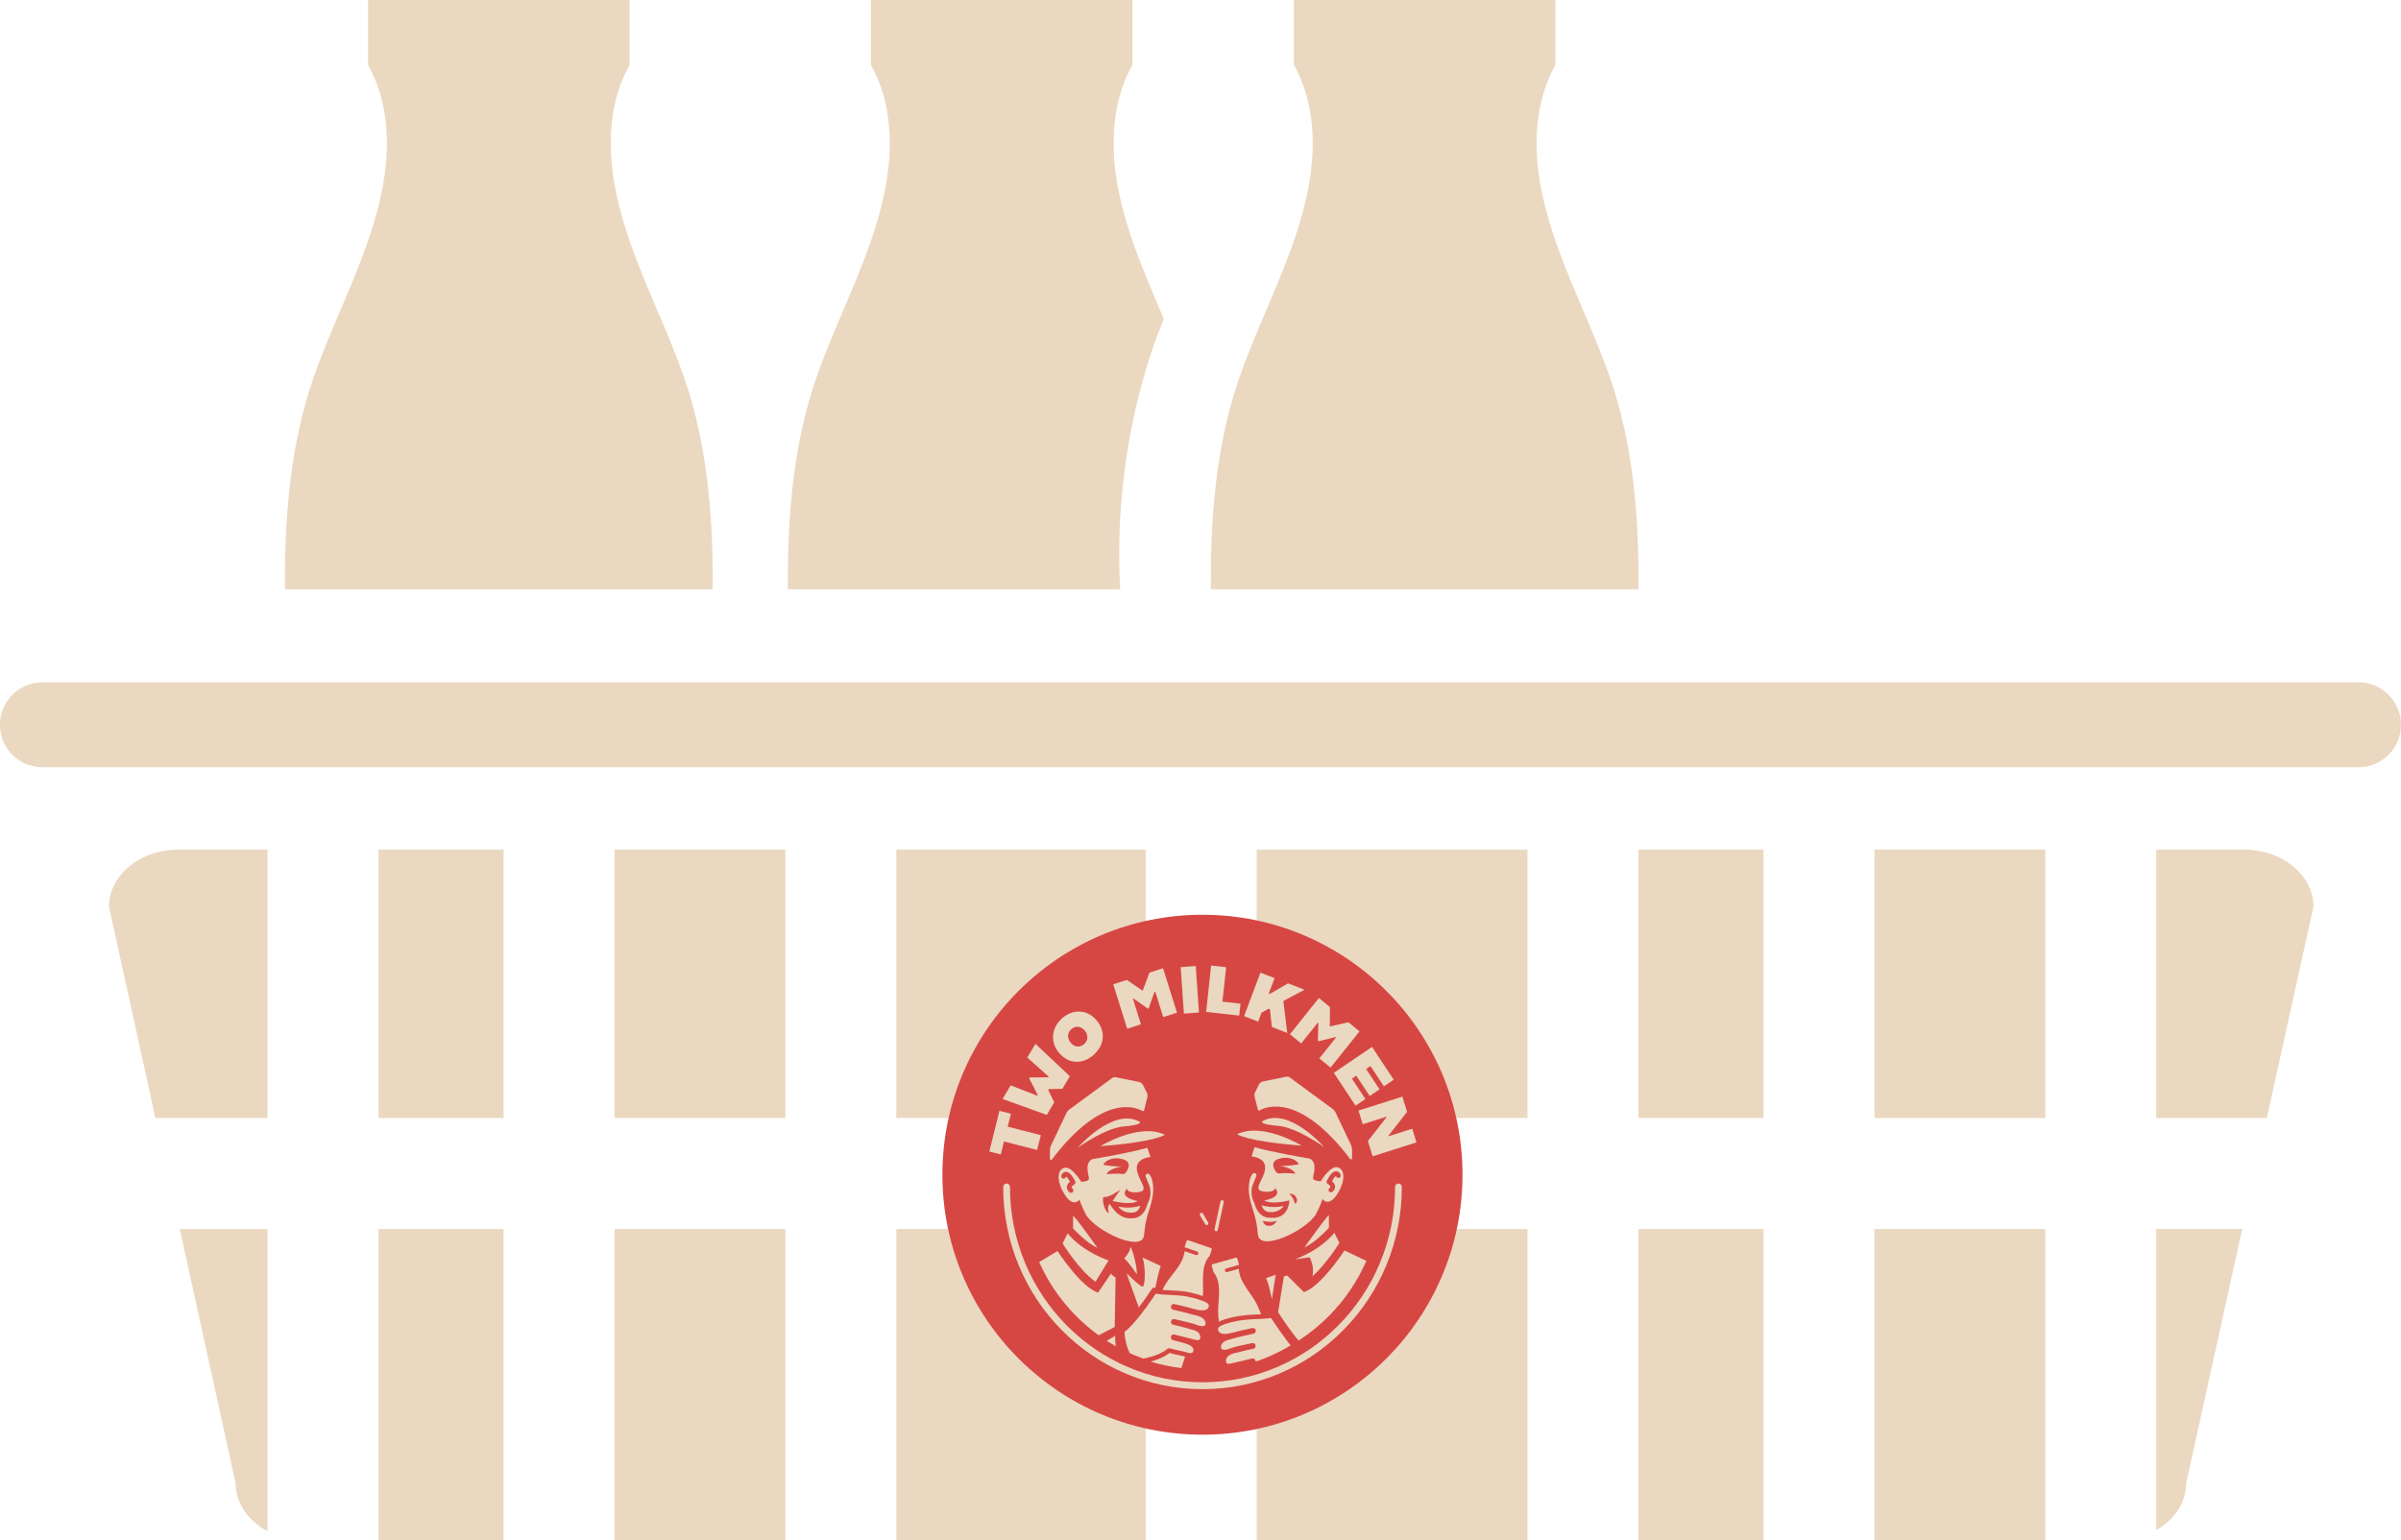 <svg width="614" height="394" viewBox="0 0 614 394" fill="none" xmlns="http://www.w3.org/2000/svg">
<g clip-path="url(#clip0_69_686)">
<path d="M603.15 174.545H10.85C6.357 174.545 2.502 177.279 0.843 181.176C0.294 182.479 -0.013 183.91 -0.013 185.405C-0.013 186.9 0.294 188.331 0.843 189.634C2.489 193.531 6.344 196.266 10.85 196.266H603.138C609.137 196.266 613.987 191.398 613.987 185.405C613.987 179.413 609.124 174.545 603.138 174.545H603.15Z" fill="#EBD8C0"/>
<path d="M45.977 314.388L60.26 379.46C60.26 384.584 63.528 389.107 68.417 391.7V314.4H45.977V314.388Z" fill="#EBD8C0"/>
<path d="M551.404 314.388V391.419C556.012 388.787 559.05 384.405 559.05 379.46L573.397 314.388H551.391H551.404Z" fill="#EBD8C0"/>
<path d="M96.791 314.388V360.167V394H128.779V362.953V314.388H96.791Z" fill="#EBD8C0"/>
<path d="M193.583 314.388H192.115H157.167V362.953V394H200.833V357.65V314.388H193.583Z" fill="#EBD8C0"/>
<path d="M229.221 314.388V362.94V394H292.991V357.139V314.388H229.221Z" fill="#EBD8C0"/>
<path d="M479.35 314.388V362.953V394H523.029V359.311V314.388H479.35Z" fill="#EBD8C0"/>
<path d="M426.289 314.388H418.988V394H450.975V362.94V314.388H426.289Z" fill="#EBD8C0"/>
<path d="M321.366 314.388V361.522V394H390.612V362.953V314.388H321.366Z" fill="#EBD8C0"/>
<path d="M588.893 224.183C585.765 220.081 580.238 217.334 573.958 217.334H551.417V285.985H579.69L591.624 231.887C591.624 229.064 590.616 226.432 588.905 224.183H588.893Z" fill="#EBD8C0"/>
<path d="M45.517 217.334C39.237 217.334 33.711 220.081 30.583 224.183C28.873 226.419 27.864 229.051 27.864 231.887L39.735 285.985H68.417V217.334H45.517Z" fill="#EBD8C0"/>
<path d="M96.791 217.334V224.183V285.985H128.779V224.183V217.334H96.791Z" fill="#EBD8C0"/>
<path d="M193.609 217.334H192.141H157.167V224.183V285.985H192.128H193.583H200.833V224.183V217.334H193.609Z" fill="#EBD8C0"/>
<path d="M229.221 217.334V224.183V285.985H292.991V224.183V217.334H229.221Z" fill="#EBD8C0"/>
<path d="M479.35 217.334V224.183V285.985H523.029V224.183V217.334H479.35Z" fill="#EBD8C0"/>
<path d="M426.314 217.334H418.988V224.183V285.985H426.289H450.975V224.183V217.334H426.314Z" fill="#EBD8C0"/>
<path d="M321.366 217.334V224.183V285.985H390.612V224.183V217.334H321.366Z" fill="#EBD8C0"/>
<path d="M182.248 150.716V148.263C182.248 130.746 180.64 113.024 175.024 96.81C170.378 83.369 163.74 70.937 159.592 57.253C157.971 51.887 156.733 46.329 156.324 40.643C155.916 34.958 156.337 29.157 157.958 23.778C158.724 21.248 159.745 18.82 160.996 16.584V0H94.124V16.597C95.375 18.833 96.396 21.261 97.162 23.791C98.783 29.157 99.204 34.97 98.796 40.656C98.387 46.342 97.149 51.9 95.528 57.266C91.392 70.95 84.742 83.369 80.096 96.823C74.492 113.037 72.871 130.758 72.871 148.275V150.729H182.236L182.248 150.716Z" fill="#EBD8C0"/>
<path d="M419.013 150.716V148.263C419.013 130.746 417.405 113.024 411.788 96.81C407.142 83.369 400.505 70.937 396.356 57.253C394.735 51.887 393.497 46.329 393.089 40.643C392.68 34.958 393.101 29.157 394.722 23.778C395.488 21.248 396.509 18.82 397.76 16.584V0H330.888V16.597C332.139 18.833 333.16 21.261 333.926 23.791C335.547 29.157 335.968 34.97 335.56 40.656C335.152 46.342 333.913 51.9 332.292 57.266C328.157 70.95 321.507 83.369 316.86 96.823C311.257 113.037 309.636 130.758 309.636 148.275V150.729H419L419.013 150.716Z" fill="#EBD8C0"/>
<path d="M297.625 81.606C294.229 73.608 290.745 65.673 288.192 57.253C286.571 51.887 285.333 46.329 284.924 40.643C284.516 34.958 284.937 29.157 286.558 23.778C287.324 21.248 288.345 18.82 289.596 16.584V0H222.724V16.597C223.975 18.833 224.996 21.261 225.762 23.791C227.383 29.157 227.804 34.97 227.396 40.656C226.987 46.342 225.749 51.9 224.128 57.266C219.992 70.95 213.342 83.369 208.696 96.823C203.093 113.037 201.471 130.758 201.471 148.275V150.729H286.456C284.478 115.273 294.727 88.403 297.625 81.619V81.606Z" fill="#EBD8C0"/>
<circle cx="307.5" cy="300.5" r="66.5" fill="#D64744"/>
<path d="M338.637 293.457C338.637 293.457 329.578 282.982 322.786 286.833C322.786 286.833 321.849 287.594 326.769 287.99C331.689 288.385 338.638 293.457 338.638 293.457H338.637Z" fill="#EBD8C0"/>
<path d="M316.382 290.129C316.382 290.129 318.49 291.952 332.858 293.06C332.858 293.06 322.941 286.959 316.382 290.129Z" fill="#EBD8C0"/>
<path d="M339.832 314.092V310.846C339.192 311.194 333.616 319.031 333.616 319.031C336.198 318.057 339.832 314.092 339.832 314.092Z" fill="#EBD8C0"/>
<path d="M335.62 326.509C339.387 323.108 342.513 317.917 342.513 317.917L341.239 315.368C337.77 319.554 332.529 321.644 331.115 322.153L334.9 321.624C335.85 323.454 335.919 325.123 335.62 326.509Z" fill="#EBD8C0"/>
<path d="M329.156 326.272C328.848 326.378 328.572 326.448 328.323 326.491L326.847 335.685C329.122 339.184 330.841 341.463 332.077 342.933C334.904 341.11 337.533 338.973 339.936 336.534C343.941 332.469 347.127 327.77 349.415 322.555L343.823 319.876C343.823 319.876 337.778 329.187 333.445 330.517L333.434 330.501C333.426 330.508 333.423 330.512 333.423 330.512L329.156 326.271V326.272Z" fill="#EBD8C0"/>
<path d="M324.692 310.045C327.173 310.269 328.277 308.507 328.277 308.507C325.051 309.206 322.623 308.283 322.623 308.283C323.147 310.158 324.692 310.045 324.692 310.045Z" fill="#EBD8C0"/>
<path d="M342.185 298.628C340.268 297.938 337.746 302.172 337.746 302.172C337.746 302.172 335.878 302.123 335.781 301.433C335.685 300.743 337.115 297.545 334.968 296.387C334.968 296.387 325.051 294.724 320.833 293.456L320.052 295.832C320.052 295.832 324.738 296.07 323.254 300.19C322.553 302.136 321.401 303.575 321.93 304.299C322.52 305.105 326.055 305.135 326.065 303.914C326.065 303.914 328.485 306.053 323.331 307.083C323.331 307.083 324.581 308.272 329.735 307.083C329.735 307.083 329.678 311.897 324.999 311.512C324.804 311.496 324.608 311.486 324.412 311.481C323.714 311.46 321.648 311.109 320.789 307.758C320.789 307.758 319.502 305.813 320.304 303.229L321.265 300.852C321.456 300.381 320.97 299.912 320.521 300.14C320.514 300.144 320.506 300.149 320.498 300.151C319.746 300.546 318.896 303.229 319.6 306.502C320.304 309.776 321.298 311.131 321.686 315.782C322.075 320.435 334.009 314.822 336.533 310.588C336.533 310.588 337.843 308.077 338.182 306.723C338.182 306.723 339.71 308.865 341.845 305.641C343.981 302.417 344.101 299.315 342.185 298.625V298.628ZM323.974 313.511C323.974 313.511 323.046 313.238 322.956 312.296C322.956 312.296 325.053 312.873 326.491 312.296C326.491 312.296 325.832 313.937 323.974 313.511ZM331.645 306.7C331.645 306.7 331.851 307.509 331.211 307.986C331.211 307.986 330.715 306.177 329.674 305.359C329.674 305.359 331.146 305.135 331.645 306.7ZM331.247 300.252C331.247 300.252 329.081 299.937 327.194 300.173C326.859 300.215 326.528 300.076 326.33 299.798C325.775 299.015 324.922 297.423 326.488 296.661C328.613 295.626 331.388 296.258 332.125 297.839C332.125 297.839 328.798 298.425 327.197 298.205C327.197 298.205 330.765 298.731 331.247 300.254V300.252ZM342.46 301.309C342.15 301.419 341.81 301.256 341.698 300.944C341.686 300.912 341.661 300.873 341.641 300.846C341.539 300.892 341.196 301.112 340.616 302.135C340.965 302.428 341.376 302.888 341.423 303.47C341.453 303.832 341.354 304.367 340.719 304.873C340.609 304.961 340.478 305.002 340.349 305.002C340.171 305.002 339.995 304.922 339.877 304.769C339.672 304.503 339.719 304.122 339.978 303.914C340.057 303.852 340.237 303.694 340.228 303.572C340.21 303.349 339.812 303.007 339.543 302.856C339.258 302.696 339.149 302.334 339.299 302.04C340.177 300.331 340.955 299.563 341.747 299.62C342.326 299.662 342.692 300.138 342.828 300.532C342.938 300.849 342.773 301.197 342.46 301.308V301.309Z" fill="#EBD8C0"/>
<path d="M345.757 296.3V294.119C345.757 293.684 345.659 293.252 345.474 292.86L341.541 284.581C341.37 284.221 341.113 283.909 340.793 283.676L329.88 275.652C329.602 275.447 329.253 275.37 328.917 275.437L322.997 276.627C322.542 276.718 322.155 277.016 321.945 277.435L320.969 279.383C320.793 279.735 320.747 280.14 320.843 280.523L321.678 283.887C321.678 283.887 321.678 283.89 321.678 283.892C321.721 284.072 321.922 284.159 322.08 284.067C323.772 283.089 332.326 279.465 345.265 296.468C345.425 296.679 345.757 296.565 345.757 296.3Z" fill="#EBD8C0"/>
<path d="M312.11 307.354L310.594 314.44C310.544 314.672 310.69 314.902 310.919 314.953C311.148 315.004 311.374 314.855 311.424 314.623L312.94 307.537C312.99 307.305 312.844 307.075 312.615 307.025C312.386 306.974 312.16 307.122 312.11 307.354Z" fill="#EBD8C0"/>
<path d="M307.03 310.309C306.829 310.432 306.764 310.695 306.884 310.9L308.222 313.167C308.342 313.372 308.602 313.438 308.804 313.315C309.006 313.193 309.071 312.929 308.95 312.725L307.613 310.458C307.492 310.253 307.232 310.187 307.03 310.309Z" fill="#EBD8C0"/>
<path d="M324.586 329.36L325.277 332.352L325.629 329.884L326.227 326.128C326.23 326.111 326.231 326.094 326.23 326.078L323.767 326.951C324.118 327.723 324.394 328.53 324.585 329.361L324.586 329.36Z" fill="#EBD8C0"/>
<path d="M291.468 286.974C284.674 283.124 275.616 293.599 275.616 293.599C275.616 293.599 282.566 288.528 287.486 288.131C292.406 287.735 291.469 286.974 291.469 286.974H291.468Z" fill="#EBD8C0"/>
<path d="M281.394 293.203C295.762 292.094 297.87 290.271 297.87 290.271C291.311 287.102 281.394 293.203 281.394 293.203Z" fill="#EBD8C0"/>
<path d="M274.421 310.989V314.235C274.421 314.235 278.055 318.2 280.637 319.174C280.637 319.174 275.06 311.337 274.421 310.989Z" fill="#EBD8C0"/>
<path d="M273.013 315.51L271.739 318.06C271.739 318.06 275.745 324.712 280.151 327.889L283.501 322.42C283.501 322.42 277.056 320.389 273.014 315.51H273.013Z" fill="#EBD8C0"/>
<path d="M289.036 319.174C289.036 320.251 287.47 321.94 287.47 321.94C288.125 322.161 290.747 326.005 290.747 326.005C290.674 322.716 289.036 318.097 289.036 319.174Z" fill="#EBD8C0"/>
<path d="M280.955 341.572L285.061 339.448L285.29 326.76C284.732 326.525 284.36 326.168 284.116 325.766L280.806 330.662C276.472 329.332 270.427 320.021 270.427 320.021L265.733 322.838C268.013 327.942 271.156 332.545 275.09 336.536C276.918 338.391 278.878 340.074 280.955 341.574V341.572Z" fill="#EBD8C0"/>
<path d="M285.18 341.689L283.04 342.99C283.791 343.472 284.557 343.931 285.336 344.368C285.164 342.857 285.18 341.689 285.18 341.689Z" fill="#EBD8C0"/>
<path d="M285.976 308.648C285.976 308.648 287.08 310.411 289.561 310.187C289.561 310.187 291.106 310.298 291.63 308.424C291.63 308.424 289.203 309.347 285.976 308.648Z" fill="#EBD8C0"/>
<path d="M293.756 300.296C293.748 300.292 293.741 300.288 293.733 300.285C293.283 300.058 292.797 300.525 292.988 300.997L293.949 303.373C294.75 305.957 293.465 307.902 293.465 307.902C292.604 311.253 290.538 311.605 289.842 311.625C289.659 311.631 289.476 311.639 289.294 311.653C285.825 311.902 283.835 308.026 283.835 308.026C282.961 308.396 283.577 310.397 283.577 310.397C281.93 309.316 281.873 306.114 282.253 306.198C283.553 306.485 286.49 304.332 286.49 304.332L284.518 307.228C289.673 308.416 290.922 307.228 290.922 307.228C285.768 306.198 288.189 304.059 288.189 304.059C288.198 305.28 291.733 305.25 292.323 304.443C292.853 303.721 291.701 302.282 290.999 300.334C289.516 296.214 294.201 295.977 294.201 295.977L293.42 293.6C289.203 294.868 279.286 296.532 279.286 296.532C277.14 297.69 278.569 300.888 278.472 301.578C278.375 302.267 276.508 302.317 276.508 302.317C276.508 302.317 273.985 298.083 272.068 298.772C270.152 299.462 270.273 302.563 272.408 305.788C274.543 309.012 276.072 306.871 276.072 306.871C276.411 308.224 277.721 310.735 277.721 310.735C280.243 314.969 292.179 320.581 292.567 315.929C292.956 311.278 293.949 309.923 294.653 306.65C295.358 303.376 294.507 300.693 293.756 300.299V300.296ZM287.764 296.801C289.333 297.565 288.476 299.16 287.921 299.941C287.724 300.218 287.395 300.356 287.062 300.315C285.174 300.079 283.006 300.393 283.006 300.393C283.488 298.87 287.057 298.345 287.057 298.345C285.455 298.566 282.129 297.98 282.129 297.98C282.865 296.398 285.641 295.767 287.765 296.801H287.764ZM274.708 302.999C274.441 303.149 274.042 303.491 274.025 303.714C274.015 303.837 274.195 303.994 274.274 304.056C274.535 304.263 274.58 304.647 274.375 304.91C274.257 305.064 274.08 305.144 273.903 305.144C273.773 305.144 273.643 305.101 273.533 305.015C272.897 304.509 272.799 303.972 272.829 303.612C272.876 303.03 273.287 302.568 273.636 302.277C273.056 301.255 272.713 301.035 272.611 300.988C272.591 301.014 272.566 301.056 272.554 301.087C272.445 301.405 272.103 301.567 271.791 301.455C271.478 301.344 271.315 300.992 271.425 300.675C271.562 300.281 271.926 299.804 272.505 299.763C273.296 299.707 274.075 300.474 274.953 302.183C275.105 302.477 274.995 302.841 274.708 302.999Z" fill="#EBD8C0"/>
<path d="M272.713 284.723L268.78 293.001C268.593 293.394 268.497 293.824 268.497 294.261V296.441C268.497 296.706 268.828 296.82 268.988 296.61C281.927 279.605 290.481 283.23 292.173 284.209C292.332 284.301 292.532 284.213 292.575 284.033C292.575 284.033 292.575 284.03 292.575 284.029L293.411 280.665C293.505 280.281 293.461 279.876 293.285 279.524L292.309 277.576C292.099 277.157 291.71 276.859 291.257 276.769L285.336 275.579C285 275.512 284.651 275.589 284.373 275.793L273.46 283.817C273.14 284.052 272.884 284.363 272.713 284.723Z" fill="#EBD8C0"/>
<path d="M294.571 329.704C294.743 329.446 295.057 329.325 295.355 329.402C295.382 329.409 295.41 329.416 295.439 329.423C295.439 329.423 296.285 325.296 296.806 323.859C296.81 323.849 296.816 323.841 296.821 323.833L292.203 321.699C293.025 324.381 292.827 328.818 292.269 329.109C291.846 329.331 289.549 327.119 288.465 326.038C288.378 325.951 288.265 325.944 288.174 325.987L291.228 334.455C292.18 333.194 293.29 331.633 294.572 329.703L294.571 329.704Z" fill="#EBD8C0"/>
<path d="M357.619 302.753C358.099 302.753 358.487 303.148 358.487 303.634C358.487 310.616 357.139 317.39 354.481 323.767C351.914 329.925 348.238 335.458 343.558 340.207C338.876 344.957 333.426 348.686 327.356 351.29C321.072 353.987 314.396 355.355 307.515 355.355C300.635 355.355 293.959 353.987 287.674 351.29C281.605 348.686 276.153 344.956 271.472 340.207C266.791 335.456 263.116 329.925 260.549 323.767C257.892 317.39 256.543 310.616 256.543 303.634C256.543 303.148 256.932 302.753 257.411 302.753C257.89 302.753 258.279 303.148 258.279 303.634C258.279 310.379 259.58 316.923 262.148 323.081C264.629 329.031 268.178 334.374 272.7 338.962C277.222 343.55 282.489 347.154 288.351 349.669C294.421 352.274 300.869 353.595 307.517 353.595C314.164 353.595 320.613 352.275 326.682 349.669C332.546 347.152 337.811 343.55 342.333 338.962C346.855 334.374 350.406 329.03 352.885 323.081C355.452 316.923 356.754 310.379 356.754 303.634C356.754 303.148 357.143 302.753 357.622 302.753" fill="#EBD8C0"/>
<path d="M256.752 292.009L255.93 295.313L253 294.562L255.59 284.157L258.52 284.907L257.698 288.209L266.162 290.379L265.217 294.177L256.753 292.008L256.752 292.009Z" fill="#EBD8C0"/>
<path d="M256.385 281.119L258.463 277.637L265.242 280.288L265.364 280.085L263.181 275.816L263.303 275.613L268.042 275.597L268.163 275.393L262.706 270.527L264.792 267.03L273.593 275.304L271.671 278.524L268.17 278.604L268.048 278.809L269.603 281.993L267.69 285.199L256.385 281.122V281.119Z" fill="#EBD8C0"/>
<path d="M270.832 269.328C268.416 266.47 268.942 262.802 271.643 260.452C274.344 258.1 277.996 258.13 280.412 260.986C282.937 263.973 282.323 267.536 279.622 269.888C276.921 272.24 273.357 272.314 270.832 269.328ZM277.393 263.616C276.453 262.504 275.061 262.323 273.978 263.267C272.895 264.209 272.86 265.632 273.799 266.744C274.75 267.869 276.142 268.049 277.225 267.106C278.308 266.164 278.343 264.741 277.393 263.616Z" fill="#EBD8C0"/>
<path d="M284.686 251.792L288.158 250.671L292.104 253.365L292.264 253.313L293.949 248.8L297.421 247.679L300.984 259.043L297.464 260.179L295.412 253.637L295.252 253.689L293.723 257.972L293.564 258.025L289.877 255.425L289.717 255.478L291.768 262.02L288.248 263.156L284.685 251.792H284.686Z" fill="#EBD8C0"/>
<path d="M301.928 247.389L305.78 247.114L306.605 259.01L302.754 259.285L301.928 247.389Z" fill="#EBD8C0"/>
<path d="M309.719 247L313.557 247.426L312.61 256.232L317.233 256.744L316.906 259.793L308.444 258.856L309.719 247.001V247Z" fill="#EBD8C0"/>
<path d="M324.739 258.133L324.472 258.03L322.623 259.027L321.748 261.35L318.142 259.952L322.336 248.812L325.943 250.211L324.445 254.189L324.665 254.274L329.394 251.549L333.597 253.178L328.182 256.057L329.184 264.233L325.263 262.713L324.74 258.134L324.739 258.133Z" fill="#EBD8C0"/>
<path d="M337.275 255.299L340.106 257.625L340.057 262.451L340.187 262.558L344.828 261.506L347.659 263.832L340.264 273.099L337.394 270.74L341.65 265.405L341.52 265.298L337.154 266.357L337.024 266.25L337.137 261.696L337.007 261.588L332.75 266.924L329.88 264.565L337.275 255.298V255.299Z" fill="#EBD8C0"/>
<path d="M350.863 267.803L356.409 276.193L353.899 277.9L350.467 272.708L349.351 273.467L352.783 278.659L350.273 280.366L346.841 275.173L345.726 275.933L349.158 281.126L346.648 282.834L341.102 274.444L350.862 267.802L350.863 267.803Z" fill="#EBD8C0"/>
<path d="M358.619 280.524L359.822 284.426L355.044 290.549L355.08 290.663L361.152 288.734L362.229 292.229L351.014 295.791L349.81 291.89L354.577 285.789L354.537 285.658L348.481 287.582L347.403 284.087L358.619 280.524Z" fill="#EBD8C0"/>
<path d="M299.255 330.085C300.878 330.162 302.556 330.243 304.049 330.565C305.019 330.769 305.859 330.982 306.62 331.218C306.934 331.316 307.269 331.423 307.609 331.542C307.626 331.325 307.64 331.108 307.648 330.892C307.71 329.201 307.544 327.562 307.665 325.862C307.713 325.194 307.805 324.518 307.981 323.855C308.157 323.191 308.418 322.541 308.778 321.979C308.931 321.742 309.1 321.521 309.282 321.321C309.321 321.277 309.354 321.225 309.373 321.167L309.853 319.719C309.92 319.519 309.837 319.311 309.669 319.254L306.76 318.261L303.85 317.267C303.682 317.21 303.493 317.325 303.426 317.526L302.946 318.974C302.938 319 302.932 319.026 302.928 319.053L306.134 320.148C306.379 320.232 306.512 320.503 306.429 320.751C306.347 321 306.079 321.134 305.835 321.051L302.93 320.059C302.874 320.702 302.699 321.354 302.454 321.967C302.2 322.603 301.869 323.199 301.509 323.76C300.593 325.188 299.483 326.393 298.525 327.778C298.053 328.464 297.636 329.201 297.262 329.969C297.291 329.972 297.319 329.975 297.349 329.976L299.258 330.086L299.255 330.085Z" fill="#EBD8C0"/>
<path d="M321.367 336.243C321.379 336.243 321.391 336.243 321.403 336.243C321.751 336.243 322.107 336.234 322.474 336.217C322.021 334.909 321.471 333.649 320.774 332.513C319.892 331.078 318.849 329.814 318.009 328.337C317.68 327.757 317.382 327.145 317.162 326.495C316.949 325.87 316.81 325.209 316.789 324.563L313.835 325.394C313.586 325.464 313.326 325.315 313.257 325.062C313.188 324.809 313.336 324.545 313.585 324.475L316.843 323.559C316.841 323.533 316.838 323.505 316.831 323.479L316.429 322.007C316.374 321.803 316.191 321.677 316.02 321.725L313.062 322.558L310.104 323.39C309.933 323.438 309.84 323.641 309.895 323.845L310.298 325.317C310.314 325.377 310.342 325.43 310.38 325.475C310.552 325.684 310.709 325.914 310.849 326.16C311.178 326.739 311.404 327.404 311.544 328.076C311.685 328.748 311.741 329.429 311.753 330.098C311.783 331.803 311.53 333.431 311.502 335.123C311.486 336.104 311.573 337.1 311.729 338.098C312.212 337.839 312.691 337.666 313.074 337.543C315.484 336.761 318.122 336.349 321.374 336.244L321.367 336.243Z" fill="#EBD8C0"/>
<path d="M309.118 333.94C309.109 333.831 309.079 333.499 308.464 333.172C308.436 333.157 308.405 333.142 308.375 333.126C308.089 332.981 307.781 332.85 307.468 332.734C307.069 332.584 306.661 332.452 306.283 332.335C305.556 332.11 304.748 331.905 303.812 331.709C302.408 331.404 300.774 331.327 299.196 331.251L297.271 331.141C297.093 331.128 296.92 331.111 296.749 331.095C296.392 331.059 296.051 331.015 295.73 330.96C295.674 330.95 295.617 330.942 295.563 330.931C295.485 331.049 295.406 331.165 295.329 331.279C293.926 333.356 292.738 334.977 291.755 336.233C290.795 337.459 290.03 338.34 289.457 338.954C288.569 339.907 287.971 340.425 287.561 340.703C287.651 342.698 288.109 344.526 288.909 346.129C289.181 346.253 289.455 346.375 289.729 346.493C290.26 346.721 290.794 346.937 291.33 347.143C291.536 347.221 291.74 347.3 291.947 347.375C292.095 347.43 292.244 347.481 292.393 347.535C292.395 347.535 292.397 347.535 292.399 347.533C292.782 347.46 293.145 347.381 293.488 347.298C295.087 346.911 296.244 346.433 297.028 346.029C297.812 345.625 298.222 345.295 298.328 345.205C298.348 345.179 298.37 345.155 298.392 345.132C298.398 345.125 298.406 345.118 298.415 345.111C298.429 345.098 298.446 345.084 298.462 345.07C298.471 345.063 298.481 345.056 298.49 345.051C298.505 345.04 298.522 345.03 298.538 345.021C298.549 345.015 298.558 345.01 298.569 345.004C298.585 344.996 298.603 344.989 298.622 344.982C298.633 344.978 298.643 344.974 298.656 344.97C298.675 344.963 298.695 344.959 298.716 344.953C298.727 344.951 298.738 344.948 298.749 344.946C298.776 344.941 298.803 344.938 298.832 344.935C298.837 344.935 298.842 344.934 298.848 344.933C298.88 344.93 298.914 344.929 298.949 344.929C298.951 344.929 298.953 344.929 298.956 344.929C298.999 344.929 299.044 344.931 299.091 344.934C299.101 344.934 299.11 344.937 299.12 344.937C299.159 344.941 299.198 344.945 299.24 344.951C299.259 344.953 299.28 344.957 299.299 344.96C299.332 344.966 299.368 344.971 299.404 344.978C299.427 344.982 299.45 344.988 299.475 344.992C299.51 344.999 299.546 345.007 299.583 345.015C299.609 345.021 299.636 345.027 299.661 345.033C299.699 345.043 299.739 345.051 299.778 345.062C299.806 345.069 299.835 345.076 299.863 345.084C299.905 345.095 299.947 345.106 299.99 345.117C300.02 345.125 300.05 345.132 300.08 345.14C300.127 345.152 300.177 345.166 300.227 345.18C300.257 345.188 300.286 345.196 300.315 345.205C300.367 345.218 300.422 345.235 300.477 345.25C300.504 345.258 300.529 345.265 300.556 345.272L300.615 345.288C300.799 345.327 300.983 345.364 301.167 345.401C301.676 345.504 302.204 345.611 302.724 345.745C302.901 345.79 303.073 345.842 303.241 345.892C303.252 345.894 303.263 345.898 303.274 345.901C303.317 345.914 303.359 345.927 303.402 345.94C303.412 345.942 303.421 345.945 303.431 345.948C303.439 345.951 303.447 345.952 303.455 345.955C303.492 345.966 303.528 345.975 303.565 345.986C303.585 345.992 303.605 345.997 303.626 346.003C303.659 346.012 303.692 346.021 303.726 346.029C303.747 346.034 303.769 346.04 303.791 346.044C303.822 346.052 303.854 346.059 303.886 346.066C303.907 346.07 303.929 346.076 303.951 346.08C303.982 346.085 304.011 346.091 304.043 346.096C304.064 346.1 304.085 346.103 304.106 346.107C304.137 346.111 304.169 346.116 304.2 346.118C304.219 346.121 304.239 346.122 304.258 346.125C304.293 346.128 304.327 346.129 304.361 346.131C304.376 346.131 304.391 346.132 304.405 346.132C304.454 346.132 304.503 346.131 304.55 346.126C304.55 346.126 304.55 346.126 304.552 346.126C304.684 346.114 304.797 346.083 304.887 346.032C304.978 345.981 305.05 345.912 305.1 345.824C305.242 345.571 305.225 345.163 305.058 344.853C304.913 344.584 304.665 344.352 304.322 344.161C304.239 344.114 304.154 344.071 304.067 344.03C303.387 343.702 302.613 343.504 301.862 343.312C301.742 343.281 301.625 343.251 301.507 343.221C301.233 343.15 300.961 343.078 300.688 343.005C300.63 342.99 300.565 342.978 300.498 342.964C300.29 342.923 300.03 342.872 299.791 342.743C299.467 342.566 299.324 342.169 299.46 341.821C299.476 341.781 299.495 341.744 299.517 341.708C299.523 341.697 299.532 341.686 299.54 341.675C299.556 341.652 299.572 341.629 299.591 341.608C299.601 341.597 299.611 341.586 299.621 341.575C299.64 341.556 299.659 341.538 299.68 341.522C299.691 341.512 299.702 341.504 299.714 341.495C299.739 341.478 299.763 341.463 299.789 341.449C299.798 341.443 299.806 341.438 299.816 341.432C299.851 341.414 299.889 341.399 299.927 341.388C299.935 341.386 299.942 341.386 299.95 341.383C299.981 341.375 300.012 341.368 300.045 341.364C300.058 341.362 300.072 341.361 300.085 341.361C300.101 341.361 300.118 341.357 300.134 341.357C300.146 341.357 300.158 341.358 300.171 341.359C300.181 341.359 300.192 341.359 300.203 341.362C300.242 341.366 300.283 341.372 300.322 341.383C301.057 341.585 301.811 341.763 302.543 341.938C303.215 342.099 303.907 342.263 304.591 342.448C304.707 342.479 304.824 342.509 304.94 342.542L305.091 342.585C305.379 342.666 305.669 342.743 305.965 342.787C306.01 342.794 306.057 342.799 306.105 342.805C306.115 342.805 306.125 342.807 306.136 342.807C306.184 342.813 306.233 342.816 306.283 342.816C306.295 342.816 306.309 342.816 306.321 342.816C306.344 342.816 306.367 342.814 306.392 342.812C306.406 342.812 306.42 342.809 306.435 342.806C306.458 342.803 306.48 342.798 306.501 342.794C306.515 342.791 306.528 342.788 306.542 342.784C306.565 342.777 306.587 342.768 306.61 342.758C306.62 342.752 306.631 342.75 306.642 342.744C306.673 342.728 306.704 342.709 306.733 342.684C306.952 342.496 306.983 342.188 306.949 341.917C306.913 341.622 306.802 341.335 306.63 341.093C306.577 341.017 306.518 340.947 306.453 340.881C306.144 340.57 305.736 340.392 305.317 340.263C305.104 340.199 304.887 340.144 304.68 340.093C304.32 340.004 303.967 339.877 303.605 339.785C303.382 339.722 303.159 339.659 302.934 339.598C302.239 339.41 301.541 339.234 300.839 339.071C300.567 339.008 300.294 338.938 300.019 338.884C299.629 338.797 299.38 338.409 299.462 338.012C299.471 337.972 299.483 337.933 299.496 337.898C299.498 337.892 299.5 337.887 299.502 337.882C299.515 337.848 299.533 337.815 299.552 337.784C299.556 337.778 299.559 337.773 299.563 337.766C299.582 337.735 299.603 337.707 299.626 337.679C299.63 337.675 299.633 337.671 299.637 337.667C299.663 337.639 299.689 337.613 299.717 337.59C299.745 337.566 299.777 337.546 299.809 337.527C299.814 337.524 299.819 337.521 299.823 337.518C299.854 337.502 299.886 337.487 299.919 337.474C299.925 337.472 299.931 337.47 299.938 337.468C299.972 337.457 300.005 337.447 300.041 337.44C300.046 337.44 300.051 337.439 300.057 337.437C300.093 337.432 300.131 337.428 300.169 337.428C300.173 337.428 300.177 337.428 300.183 337.428C300.203 337.428 300.222 337.428 300.242 337.43C300.253 337.43 300.264 337.433 300.275 337.436C300.288 337.437 300.302 337.44 300.315 337.443C301.39 337.667 302.473 337.921 303.538 338.2C303.734 338.251 303.936 338.299 304.14 338.347C304.697 338.479 305.256 338.615 305.795 338.815C305.881 338.848 305.968 338.881 306.053 338.917C306.454 339.086 306.852 339.201 307.287 339.227C307.337 339.23 307.389 339.232 307.442 339.233C307.458 339.233 307.476 339.233 307.492 339.233C307.504 339.233 307.518 339.233 307.532 339.233C307.556 339.233 307.582 339.23 307.606 339.229C307.618 339.229 307.629 339.227 307.641 339.226C307.678 339.222 307.713 339.218 307.748 339.211C307.748 339.211 307.751 339.211 307.752 339.211C307.786 339.204 307.819 339.196 307.851 339.186C307.862 339.183 307.871 339.179 307.882 339.175C307.905 339.167 307.928 339.159 307.95 339.149C307.961 339.144 307.972 339.138 307.982 339.133C308.004 339.122 308.024 339.109 308.045 339.096C308.054 339.09 308.064 339.083 308.072 339.078C308.1 339.057 308.127 339.034 308.152 339.008C308.157 339.001 308.162 338.995 308.168 338.988C308.24 338.899 308.288 338.752 308.299 338.587C308.338 338.02 307.986 337.52 307.549 337.202C307.31 337.029 307.04 336.895 306.767 336.788C306.68 336.753 306.589 336.719 306.5 336.685C306.3 336.61 306.094 336.542 305.891 336.502C305.34 336.392 304.806 336.242 304.285 336.095L304.049 336.029C303.524 335.882 302.995 335.741 302.464 335.606C301.658 335.406 300.834 335.21 300.011 335.032C299.618 334.947 299.369 334.555 299.452 334.158C299.46 334.118 299.472 334.081 299.485 334.044C299.488 334.039 299.49 334.033 299.491 334.028C299.504 333.993 299.522 333.96 299.54 333.93C299.544 333.925 299.546 333.919 299.55 333.912C299.569 333.882 299.591 333.853 299.614 333.826C299.618 333.822 299.621 333.817 299.625 333.815C299.649 333.787 299.675 333.763 299.703 333.739C299.703 333.739 299.705 333.738 299.706 333.736C299.735 333.713 299.766 333.692 299.797 333.675C299.802 333.672 299.806 333.668 299.812 333.665C299.843 333.648 299.874 333.633 299.908 333.621C299.915 333.618 299.92 333.617 299.927 333.614C299.961 333.603 299.995 333.594 300.031 333.587C300.037 333.587 300.041 333.587 300.046 333.584C300.081 333.578 300.118 333.574 300.154 333.574C300.156 333.574 300.158 333.574 300.16 333.574C300.16 333.574 300.161 333.574 300.162 333.574C300.177 333.574 300.194 333.576 300.208 333.577C300.218 333.577 300.227 333.577 300.237 333.578C300.26 333.581 300.283 333.585 300.305 333.589C300.307 333.589 300.309 333.589 300.311 333.589C301.144 333.768 301.978 333.963 302.808 334.175C303.89 334.444 304.933 334.721 305.888 334.977C305.996 335.006 306.106 335.036 306.218 335.066C306.347 335.091 306.476 335.113 306.604 335.131C306.717 335.146 306.823 335.158 306.929 335.168C306.934 335.168 306.94 335.168 306.944 335.169C306.96 335.171 306.976 335.172 306.991 335.173C307.092 335.182 307.188 335.188 307.281 335.191C307.299 335.191 307.315 335.191 307.333 335.191C307.407 335.193 307.479 335.191 307.549 335.191C307.576 335.191 307.605 335.191 307.632 335.188C307.718 335.184 307.804 335.177 307.882 335.168C308.126 335.138 308.333 335.08 308.508 334.993C308.612 334.943 308.704 334.881 308.784 334.809C309.015 334.602 309.14 334.271 309.112 333.944L309.118 333.94Z" fill="#EBD8C0"/>
<path d="M330.094 344.152C330.094 344.152 330.091 344.152 330.09 344.152C330.09 344.152 330.086 344.151 330.084 344.151C330.082 344.151 330.08 344.15 330.076 344.148C330.074 344.147 330.069 344.144 330.065 344.141C330.061 344.139 330.059 344.136 330.053 344.132C330.049 344.128 330.044 344.124 330.038 344.119C330.033 344.115 330.029 344.11 330.023 344.104C330.018 344.099 330.011 344.092 330.006 344.086C330 344.08 329.994 344.074 329.987 344.067C329.98 344.06 329.973 344.052 329.965 344.044C329.958 344.036 329.952 344.029 329.944 344.019C329.935 344.011 329.927 344.001 329.919 343.992C329.911 343.982 329.903 343.972 329.895 343.963C329.887 343.953 329.877 343.942 329.868 343.931C329.858 343.92 329.85 343.909 329.841 343.898C329.831 343.887 329.822 343.875 329.811 343.863C329.8 343.85 329.791 343.838 329.781 343.825C329.77 343.813 329.759 343.799 329.749 343.786C329.738 343.773 329.728 343.759 329.717 343.747C329.707 343.733 329.694 343.718 329.682 343.703C329.671 343.689 329.661 343.676 329.65 343.662C329.638 343.647 329.625 343.632 329.613 343.615C329.601 343.6 329.59 343.585 329.578 343.57C329.566 343.555 329.554 343.54 329.541 343.523C329.529 343.507 329.516 343.49 329.504 343.474C329.491 343.459 329.479 343.444 329.468 343.427C329.455 343.409 329.441 343.393 329.428 343.375C329.414 343.357 329.401 343.34 329.388 343.323C329.376 343.306 329.364 343.291 329.352 343.275C329.337 343.255 329.323 343.237 329.309 343.218C329.296 343.202 329.284 343.187 329.272 343.17C329.26 343.154 329.246 343.136 329.233 343.119C329.219 343.101 329.206 343.082 329.191 343.064C329.176 343.045 329.161 343.026 329.146 343.005C329.135 342.992 329.124 342.976 329.114 342.963C329.097 342.941 329.081 342.92 329.065 342.898C329.054 342.883 329.043 342.869 329.032 342.854C329.016 342.832 329 342.812 328.985 342.79C328.976 342.777 328.966 342.765 328.957 342.751C328.939 342.728 328.921 342.703 328.904 342.68C328.896 342.669 328.889 342.659 328.881 342.648C328.859 342.619 328.839 342.592 328.818 342.563C328.816 342.559 328.812 342.553 328.809 342.549C328.793 342.527 328.778 342.507 328.762 342.485C328.752 342.472 328.743 342.459 328.733 342.446C328.693 342.391 328.653 342.338 328.617 342.288C328.611 342.281 328.606 342.274 328.602 342.268C328.584 342.243 328.567 342.219 328.55 342.198C328.548 342.193 328.545 342.191 328.542 342.187C328.526 342.165 328.51 342.143 328.495 342.122C328.492 342.118 328.488 342.114 328.485 342.11C328.396 341.987 328.328 341.895 328.295 341.849C328.288 341.839 328.281 341.831 328.277 341.825C328.045 341.513 327.818 341.199 327.593 340.883C327.393 340.603 327.192 340.32 326.995 340.037C326.719 339.642 326.445 339.247 326.172 338.85C326.103 338.748 326.032 338.646 325.963 338.545C325.89 338.437 325.816 338.325 325.79 338.197C325.789 338.19 325.786 338.183 325.784 338.176V338.212C325.784 338.225 325.784 338.236 325.784 338.248C325.614 337.999 325.443 337.749 325.273 337.501C325.255 337.474 325.239 337.451 325.224 337.428C325.21 337.407 325.198 337.388 325.186 337.369C325.181 337.36 325.175 337.354 325.17 337.345C325.162 337.333 325.154 337.321 325.145 337.31C325.14 337.303 325.135 337.296 325.128 337.289C325.12 337.279 325.112 337.27 325.103 337.262C325.097 337.255 325.091 337.249 325.084 337.244C325.076 337.235 325.067 337.229 325.057 337.223C325.051 337.218 325.043 337.213 325.036 337.209C325.026 337.204 325.015 337.2 325.003 337.196C324.995 337.193 324.986 337.19 324.978 337.187C324.965 337.185 324.952 337.182 324.938 337.18C324.929 337.18 324.918 337.178 324.907 337.178C324.883 337.178 324.858 337.178 324.83 337.18C324.63 337.205 324.429 337.229 324.229 337.251C323.77 337.299 323.308 337.337 322.845 337.365C322.365 337.393 321.883 337.41 321.402 337.41C320.726 337.432 320.052 337.468 319.379 337.523C318.874 337.564 318.372 337.616 317.87 337.681C317.535 337.723 317.201 337.773 316.869 337.828C316.703 337.855 316.536 337.884 316.371 337.914C315.376 338.097 314.389 338.339 313.417 338.655C313.356 338.674 313.295 338.694 313.235 338.715C312.965 338.808 312.697 338.913 312.438 339.038C312.309 339.101 312.182 339.168 312.059 339.243C312.044 339.252 312.028 339.26 312.013 339.27C311.995 339.281 311.976 339.293 311.959 339.306C311.953 339.31 311.948 339.313 311.942 339.317C311.81 339.405 311.684 339.508 311.599 339.644C311.494 339.811 311.47 340.01 311.504 340.203C311.513 340.258 311.528 340.313 311.547 340.366C311.613 340.554 311.733 340.728 311.886 340.851C311.934 340.891 311.987 340.927 312.04 340.96C312.058 340.971 312.076 340.979 312.095 340.989C312.132 341.009 312.169 341.028 312.206 341.045C312.229 341.055 312.252 341.063 312.274 341.072C312.305 341.085 312.338 341.097 312.37 341.107C312.374 341.107 312.378 341.109 312.382 341.111C312.407 341.119 312.431 341.126 312.457 341.133C312.493 341.142 312.53 341.152 312.567 341.16C312.592 341.166 312.618 341.171 312.642 341.175C312.68 341.182 312.718 341.188 312.756 341.193C312.78 341.196 312.806 341.2 312.831 341.203C312.871 341.207 312.912 341.21 312.952 341.214C312.975 341.215 312.997 341.218 313.02 341.218C313.069 341.221 313.118 341.222 313.168 341.222C313.181 341.222 313.195 341.222 313.208 341.222C313.269 341.222 313.33 341.222 313.391 341.219C313.394 341.219 313.396 341.219 313.399 341.219C313.682 341.208 313.962 341.167 314.241 341.114C314.397 341.083 314.551 341.049 314.707 341.012C314.763 340.998 314.818 340.986 314.874 340.972C314.907 340.964 314.941 340.956 314.975 340.947C315.119 340.947 315.276 340.919 315.434 340.877C315.592 340.836 315.755 340.783 315.909 340.734C316.012 340.703 316.112 340.673 316.206 340.649C316.425 340.596 316.644 340.543 316.864 340.49C317.083 340.436 317.302 340.384 317.522 340.331C317.937 340.23 318.356 340.14 318.773 340.049C318.981 340.004 319.191 339.958 319.4 339.912C319.608 339.865 319.817 339.817 320.025 339.767C320.078 339.755 320.132 339.745 320.186 339.738C320.186 339.738 320.188 339.738 320.189 339.738C320.242 339.732 320.296 339.729 320.35 339.729C320.351 339.729 320.353 339.729 320.354 339.729C320.354 339.729 320.354 339.729 320.355 339.729C320.392 339.729 320.429 339.732 320.465 339.734C320.475 339.734 320.483 339.736 320.492 339.737C320.527 339.741 320.561 339.747 320.594 339.755C320.596 339.755 320.598 339.755 320.6 339.755C320.636 339.763 320.67 339.774 320.702 339.787C320.71 339.789 320.718 339.793 320.726 339.796C320.758 339.81 320.789 339.824 320.818 339.841C320.82 339.841 320.821 339.843 320.822 339.844C320.852 339.862 320.881 339.883 320.908 339.906C320.915 339.912 320.921 339.917 320.928 339.924C320.954 339.947 320.98 339.973 321.001 340.002C321.001 340.002 321.001 340.002 321.003 340.004C321.026 340.032 321.045 340.065 321.063 340.1C321.068 340.108 321.072 340.116 321.077 340.126C321.095 340.162 321.11 340.2 321.122 340.243C321.199 340.511 321.134 340.719 320.996 340.877C320.932 340.95 320.854 341.012 320.764 341.063C320.713 341.092 320.659 341.118 320.603 341.14C320.519 341.173 320.431 341.199 320.343 341.218C320.288 341.23 320.232 341.241 320.177 341.254C318.95 341.513 317.728 341.783 316.513 342.089C315.835 342.261 315.158 342.441 314.485 342.632C314.408 342.654 314.332 342.674 314.258 342.696C314.031 342.761 313.812 342.828 313.601 342.913C313.378 343.004 313.164 343.115 312.962 343.265C312.909 343.303 312.856 343.343 312.805 343.389C312.744 343.442 312.684 343.5 312.63 343.56C312.603 343.591 312.576 343.622 312.552 343.655C312.476 343.751 312.41 343.857 312.358 343.967C312.323 344.041 312.294 344.118 312.273 344.198C312.257 344.257 312.246 344.317 312.239 344.379C312.232 344.441 312.231 344.501 312.235 344.563C312.243 344.685 312.273 344.805 312.33 344.912C312.35 344.951 312.374 344.985 312.4 345.017C312.408 345.027 312.419 345.036 312.428 345.045C312.447 345.065 312.465 345.084 312.485 345.1C312.498 345.11 312.511 345.118 312.523 345.126C312.542 345.14 312.561 345.154 312.581 345.165C312.596 345.173 312.611 345.18 312.627 345.187C312.648 345.196 312.668 345.206 312.688 345.214C312.705 345.22 312.722 345.225 312.739 345.231C312.76 345.238 312.78 345.243 312.802 345.249C312.82 345.253 312.837 345.256 312.855 345.26C312.877 345.264 312.898 345.268 312.921 345.271C312.939 345.273 312.958 345.275 312.975 345.276C312.997 345.278 313.02 345.28 313.042 345.28C313.059 345.28 313.078 345.282 313.096 345.282C313.127 345.282 313.158 345.282 313.188 345.282C313.295 345.279 313.399 345.267 313.503 345.251C313.708 345.22 313.91 345.169 314.107 345.106C314.287 345.049 314.465 344.985 314.641 344.92C314.757 344.878 314.875 344.838 314.993 344.799C315.228 344.723 315.465 344.654 315.703 344.587C315.823 344.554 315.942 344.522 316.062 344.489C316.86 344.277 317.667 344.106 318.475 343.939C318.744 343.883 319.014 343.828 319.283 343.773C319.318 343.766 319.355 343.758 319.393 343.749C319.406 343.746 319.42 343.742 319.433 343.739C319.46 343.732 319.486 343.725 319.513 343.718C319.543 343.71 319.572 343.703 319.601 343.695C319.622 343.689 319.642 343.684 319.662 343.678C319.688 343.672 319.714 343.666 319.739 343.659C319.756 343.655 319.772 343.651 319.789 343.647C319.819 343.64 319.85 343.633 319.88 343.626C319.891 343.623 319.903 343.621 319.914 343.619C319.956 343.611 319.998 343.603 320.039 343.596C320.048 343.595 320.058 343.593 320.067 343.592C320.1 343.588 320.131 343.584 320.163 343.58C320.178 343.578 320.192 343.577 320.206 343.577C320.234 343.575 320.261 343.574 320.286 343.573C320.294 343.573 320.301 343.573 320.309 343.573C320.322 343.573 320.334 343.573 320.346 343.573C320.358 343.573 320.369 343.573 320.381 343.573C320.407 343.574 320.433 343.577 320.457 343.58C320.465 343.58 320.473 343.581 320.48 343.582C320.512 343.588 320.544 343.595 320.575 343.603C320.581 343.604 320.59 343.608 320.596 343.61C320.619 343.617 320.644 343.625 320.665 343.634C320.676 343.639 320.686 343.644 320.697 343.648C320.716 343.658 320.736 343.667 320.753 343.678C320.764 343.684 320.774 343.691 320.783 343.698C320.802 343.71 320.82 343.725 320.839 343.74C320.847 343.747 320.856 343.754 320.864 343.761C320.89 343.784 320.915 343.809 320.938 343.838C321.027 343.948 321.078 344.086 321.089 344.228C321.096 344.308 321.089 344.387 321.07 344.464C321.039 344.593 320.977 344.714 320.887 344.81C320.847 344.853 320.804 344.887 320.758 344.916C320.718 344.942 320.678 344.964 320.634 344.982C320.542 345.021 320.443 345.043 320.343 345.062C320.309 345.069 320.276 345.074 320.243 345.08C320.211 345.085 320.175 345.092 320.141 345.099C319.819 345.162 319.498 345.234 319.178 345.305C318.872 345.372 318.567 345.444 318.262 345.518C317.958 345.592 317.654 345.67 317.353 345.754C317.181 345.802 316.987 345.846 316.781 345.892C316.695 345.911 316.605 345.93 316.514 345.951C316.31 345.996 316.099 346.043 315.886 346.096C315.163 346.279 314.432 346.533 313.98 347.002C313.7 347.291 313.525 347.662 313.528 348.149C313.528 348.296 313.558 348.422 313.608 348.529C313.643 348.605 313.689 348.673 313.748 348.728C313.776 348.753 313.805 348.774 313.836 348.792C313.841 348.794 313.846 348.797 313.85 348.8C313.88 348.816 313.911 348.829 313.943 348.84C313.95 348.841 313.956 348.844 313.962 348.845C313.995 348.855 314.029 348.862 314.063 348.866C314.068 348.866 314.072 348.866 314.077 348.867C314.113 348.871 314.148 348.874 314.183 348.874C314.186 348.874 314.187 348.874 314.189 348.874C314.241 348.874 314.294 348.87 314.347 348.864C314.351 348.864 314.355 348.864 314.359 348.863C314.401 348.858 314.443 348.851 314.485 348.844C314.492 348.844 314.5 348.841 314.508 348.84C314.513 348.84 314.519 348.837 314.524 348.837C314.572 348.827 314.619 348.818 314.664 348.808C314.715 348.797 314.764 348.785 314.81 348.775C315.888 348.543 316.963 348.29 318.035 348.033C318.22 347.989 318.404 347.944 318.59 347.9C318.942 347.815 319.293 347.731 319.645 347.646C319.672 347.639 319.7 347.632 319.727 347.625C319.741 347.621 319.756 347.618 319.769 347.614C319.791 347.609 319.811 347.603 319.833 347.598C319.852 347.594 319.869 347.588 319.888 347.584C319.9 347.581 319.911 347.579 319.924 347.576C319.941 347.572 319.959 347.568 319.976 347.563C319.989 347.561 319.999 347.558 320.012 347.555C320.029 347.551 320.047 347.547 320.066 347.544C320.077 347.542 320.087 347.54 320.1 347.537C320.12 347.533 320.139 347.531 320.159 347.528C320.169 347.526 320.178 347.525 320.186 347.524C320.215 347.52 320.244 347.517 320.273 347.514C320.274 347.514 320.277 347.514 320.278 347.514C320.305 347.513 320.331 347.511 320.357 347.511C320.358 347.511 320.361 347.511 320.362 347.511C320.381 347.511 320.401 347.511 320.42 347.513C320.423 347.513 320.426 347.513 320.429 347.513C320.453 347.514 320.476 347.517 320.5 347.521C320.507 347.521 320.515 347.524 320.522 347.525C320.538 347.528 320.554 347.532 320.571 347.536C320.579 347.539 320.588 347.542 320.596 347.544C320.611 347.548 320.625 347.554 320.64 347.559C320.649 347.562 320.657 347.566 320.665 347.57C320.679 347.576 320.694 347.583 320.707 347.591C320.716 347.595 320.724 347.599 320.732 347.605C320.747 347.613 320.76 347.623 320.775 347.632C320.782 347.636 320.789 347.642 320.795 347.646C320.816 347.661 320.837 347.679 320.856 347.698C320.896 347.735 320.931 347.776 320.961 347.822C320.99 347.867 321.015 347.915 321.035 347.966C321.054 348.017 321.069 348.069 321.077 348.124C321.085 348.178 321.088 348.233 321.084 348.286C321.499 348.178 321.911 348.043 322.319 347.896C322.413 347.862 322.508 347.827 322.601 347.792C323.287 347.532 323.962 347.237 324.626 346.949C324.88 346.841 325.132 346.728 325.382 346.614C325.614 346.51 325.844 346.403 326.073 346.294C326.551 346.069 327.025 345.838 327.494 345.596C328.376 345.143 329.241 344.661 330.09 344.151L330.094 344.152Z" fill="#EBD8C0"/>
<path d="M302.097 349.965L303.061 347.058C303.011 347.043 302.962 347.029 302.913 347.014C302.756 346.967 302.594 346.919 302.438 346.878C301.947 346.751 301.435 346.647 300.941 346.547L300.925 346.544C300.743 346.507 300.563 346.471 300.382 346.433L300.311 346.415L300.252 346.398C299.772 346.265 299.316 346.137 299.063 346.103C298.771 346.352 297.304 347.491 294.238 348.309C296.803 349.094 299.427 349.646 302.098 349.963L302.097 349.965Z" fill="#EBD8C0"/>
</g>
<defs>
<clipPath id="clip0_69_686">
<rect width="614" height="394" fill="white"/>
</clipPath>
</defs>
</svg>
